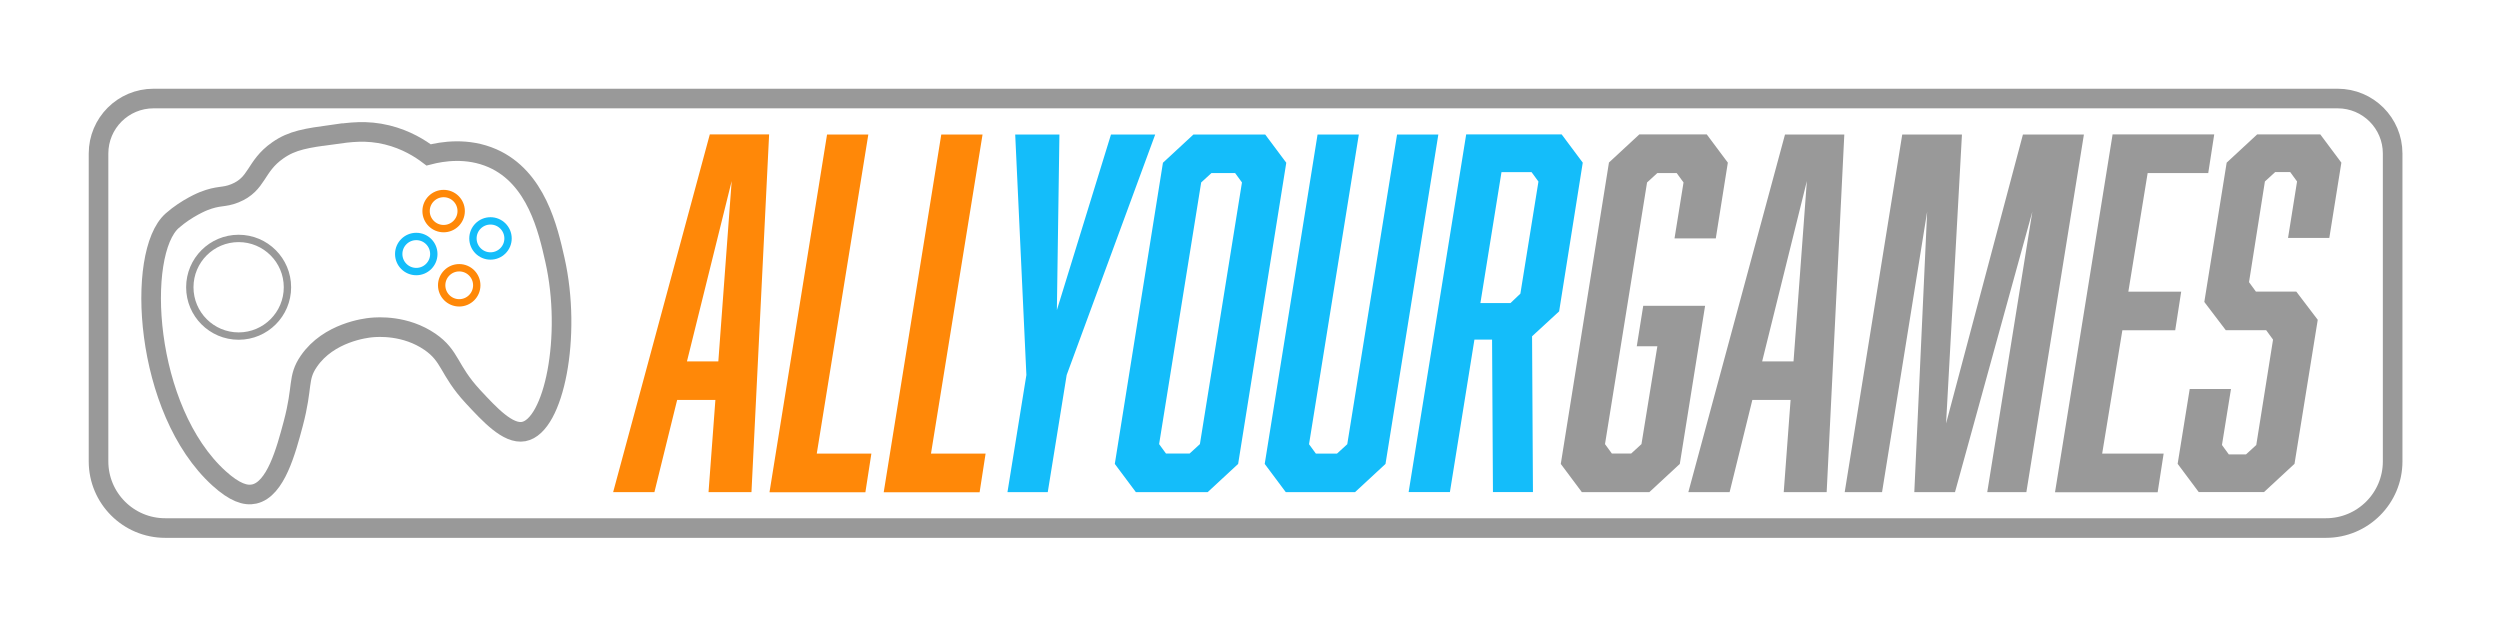 <?xml version="1.0" encoding="UTF-8" standalone="no"?>
<!DOCTYPE svg PUBLIC "-//W3C//DTD SVG 1.1//EN" "http://www.w3.org/Graphics/SVG/1.1/DTD/svg11.dtd">
<svg width="100%" height="100%" viewBox="0 0 255 64" version="1.1" xmlns="http://www.w3.org/2000/svg" xmlns:xlink="http://www.w3.org/1999/xlink" xml:space="preserve" xmlns:serif="http://www.serif.com/" style="fill-rule:evenodd;clip-rule:evenodd;stroke-miterlimit:10;">
    <g transform="matrix(1,0,0,1,-5608.06,-6135.09)">
        <g transform="matrix(1,0,0,1,5617.11,6144.14)">
            <path d="M15.291,25.23C18.041,25.23 20.27,23 20.27,20.25C20.27,17.5 18.041,15.27 15.291,15.27C12.54,15.27 10.311,17.5 10.311,20.25C10.311,23 12.54,25.23 15.291,25.23Z" style="fill:none;fill-rule:nonzero;stroke:rgb(153,153,153);stroke-width:0.75px;"/>
        </g>
        <g transform="matrix(1,0,0,1,5617.11,6144.14)">
            <path d="M33.409,18.65C34.398,18.65 35.199,17.848 35.199,16.86C35.199,15.871 34.398,15.07 33.409,15.07C32.42,15.07 31.619,15.871 31.619,16.86C31.619,17.848 32.42,18.65 33.409,18.65Z" style="fill:none;fill-rule:nonzero;stroke:rgb(20,189,250);stroke-width:0.75px;"/>
        </g>
        <g transform="matrix(1,0,0,1,5617.11,6144.14)">
            <path d="M36.2,14.27C37.189,14.27 37.99,13.469 37.99,12.48C37.99,11.491 37.189,10.69 36.2,10.69C35.212,10.69 34.41,11.491 34.41,12.48C34.41,13.469 35.212,14.27 36.2,14.27Z" style="fill:none;fill-rule:nonzero;stroke:rgb(255,136,8);stroke-width:0.75px;"/>
        </g>
        <g transform="matrix(1,0,0,1,5617.11,6144.14)">
            <path d="M40.98,17.06C41.968,17.06 42.77,16.259 42.77,15.27C42.77,14.281 41.968,13.48 40.98,13.48C39.991,13.48 39.19,14.281 39.19,15.27C39.19,16.259 39.991,17.06 40.98,17.06Z" style="fill:none;fill-rule:nonzero;stroke:rgb(20,189,250);stroke-width:0.75px;"/>
        </g>
        <g transform="matrix(1,0,0,1,5617.11,6144.14)">
            <path d="M37.79,21.84C38.779,21.84 39.58,21.039 39.58,20.05C39.58,19.062 38.779,18.26 37.79,18.26C36.801,18.26 36,19.062 36,20.05C36,21.039 36.801,21.84 37.79,21.84Z" style="fill:none;fill-rule:nonzero;stroke:rgb(255,136,8);stroke-width:0.75px;"/>
        </g>
        <g transform="matrix(1,0,0,1,5617.11,6144.14)">
            <path d="M24.89,4.68C26.66,4.43 28.33,4.2 30.43,4.71C32.4,5.19 33.84,6.12 34.67,6.75C36.06,6.39 38.62,5.97 41.18,7.09C45.66,9.06 46.85,14.35 47.55,17.45C49.3,25.19 47.47,34.4 44.36,34.97C42.76,35.26 40.9,33.24 39.18,31.39C36.66,28.66 36.95,27.29 34.8,25.81C32.3,24.1 29.51,24.29 28.81,24.36C28.3,24.41 24.48,24.84 22.45,27.8C21.27,29.52 21.89,30.29 20.86,34.17C20.12,36.94 19.08,40.85 16.88,41.34C15.99,41.54 14.88,41.18 13.3,39.75C5.61,32.78 4.79,16.74 8.52,13.46C10.03,12.13 11.71,11.47 11.71,11.47C13.3,10.84 13.73,11.14 14.9,10.67C17.26,9.72 16.93,7.93 19.28,6.29C20.77,5.24 22.23,5.04 24.89,4.67L24.89,4.68Z" style="fill:none;fill-rule:nonzero;stroke:rgb(153,153,153);stroke-width:2px;"/>
        </g>
        <g transform="matrix(1,0,0,1,5617.11,6144.14)">
            <path d="M235,6.61L235,38.01C235,41.77 231.95,44.81 228.2,44.81L7.8,44.81C4.04,44.81 1,41.76 1,38.01L1,6.61C1,3.51 3.51,1 6.61,1L229.39,1C232.49,1 235,3.51 235,6.61Z" style="fill:none;fill-rule:nonzero;stroke:rgb(153,153,153);stroke-width:2px;"/>
        </g>
        <g transform="matrix(1,0,0,1,5617.11,6144.14)">
            <path d="M67.6,41.15L63.22,41.15L63.92,31.74L60.02,31.74L57.7,41.15L53.49,41.15L63.35,4.66L69.4,4.66L67.6,41.14L67.6,41.15ZM65.58,9.42L61.02,27.81L64.22,27.81L65.58,9.42Z" style="fill:rgb(255,136,8);fill-rule:nonzero;"/>
        </g>
        <g transform="matrix(1,0,0,1,5617.11,6144.14)">
            <path d="M69.44,41.15L75.309,4.67L79.519,4.67L74.26,37.22L79.83,37.22L79.22,41.16L69.449,41.16L69.44,41.15Z" style="fill:rgb(255,136,8);fill-rule:nonzero;"/>
        </g>
        <g transform="matrix(1,0,0,1,5617.11,6144.14)">
            <path d="M81.09,41.15L86.96,4.67L91.17,4.67L85.91,37.22L91.48,37.22L90.87,41.16L81.1,41.16L81.09,41.15Z" style="fill:rgb(255,136,8);fill-rule:nonzero;"/>
        </g>
        <g transform="matrix(1,0,0,1,5617.11,6144.14)">
            <path d="M93.711,41.15L95.641,29.2L94.501,4.67L99.011,4.67L98.751,22.58L104.271,4.67L108.781,4.67L99.751,29.2L97.821,41.15L93.701,41.15L93.711,41.15Z" style="fill:rgb(20,189,250);fill-rule:nonzero;"/>
        </g>
        <g transform="matrix(1,0,0,1,5617.11,6144.14)">
            <path d="M117.24,38.27L114.13,41.15L106.81,41.15L104.66,38.27L109.57,7.55L112.68,4.67L120,4.67L122.15,7.55L117.24,38.27ZM114.52,8.6L113.47,9.56L109.18,36.25L109.88,37.21L112.29,37.21L113.34,36.25L117.63,9.56L116.93,8.6L114.52,8.6Z" style="fill:rgb(20,189,250);fill-rule:nonzero;"/>
        </g>
        <g transform="matrix(1,0,0,1,5617.11,6144.14)">
            <path d="M129.161,41.15L122.101,41.15L119.951,38.27L125.341,4.67L129.551,4.67L124.471,36.26L125.171,37.22L127.321,37.22L128.371,36.26L133.451,4.67L137.661,4.67L132.271,38.27L129.161,41.15Z" style="fill:rgb(20,189,250);fill-rule:nonzero;"/>
        </g>
        <g transform="matrix(1,0,0,1,5617.11,6144.14)">
            <path d="M140.501,4.66L150.241,4.66L152.391,7.54L149.981,22.71L147.221,25.25L147.311,41.14L143.231,41.14L143.141,25.59L141.341,25.59L138.841,41.14L134.631,41.14L140.501,4.66ZM146.031,20.89L147.871,9.47L147.171,8.51L144.101,8.51L141.951,21.86L145.021,21.86L146.031,20.9L146.031,20.89Z" style="fill:rgb(20,189,250);fill-rule:nonzero;"/>
        </g>
        <g transform="matrix(1,0,0,1,5617.11,6144.14)">
            <path d="M155.05,7.54L158.16,4.66L165.04,4.66L167.19,7.54L165.96,15.27L161.75,15.27L162.67,9.56L161.97,8.6L160,8.6L158.95,9.56L154.66,36.25L155.36,37.21L157.33,37.21L158.38,36.25L160,26.27L157.9,26.27L158.56,22.14L164.87,22.14L162.29,38.27L159.18,41.15L152.3,41.15L150.15,38.27L155.06,7.55L155.05,7.54Z" style="fill:rgb(153,153,153);fill-rule:nonzero;"/>
        </g>
        <g transform="matrix(1,0,0,1,5617.11,6144.14)">
            <path d="M177.27,41.15L172.89,41.15L173.59,31.74L169.69,31.74L167.37,41.15L163.16,41.15L173.02,4.67L179.07,4.67L177.27,41.15ZM175.25,9.42L170.69,27.81L173.89,27.81L175.25,9.42Z" style="fill:rgb(153,153,153);fill-rule:nonzero;"/>
        </g>
        <g transform="matrix(1,0,0,1,5617.11,6144.14)">
            <path d="M186.209,41.15L187.519,12.54L182.919,41.15L179.109,41.15L184.979,4.67L191.069,4.67L189.449,34.14L197.289,4.67L203.509,4.67L197.639,41.15L193.649,41.15L198.249,12.54L190.359,41.15L186.199,41.15L186.209,41.15Z" style="fill:rgb(153,153,153);fill-rule:nonzero;"/>
        </g>
        <g transform="matrix(1,0,0,1,5617.11,6144.14)">
            <path d="M206.411,4.66L216.801,4.66L216.191,8.6L210.011,8.6L208.041,20.7L213.431,20.7L212.821,24.64L207.431,24.64L205.371,37.22L211.641,37.22L211.031,41.16L200.561,41.16L206.431,4.68L206.411,4.66Z" style="fill:rgb(153,153,153);fill-rule:nonzero;"/>
        </g>
        <g transform="matrix(1,0,0,1,5617.11,6144.14)">
            <path d="M225.25,9.46L224.55,8.5L223.02,8.5L221.97,9.46L220.35,19.73L221.05,20.69L225.17,20.69L227.36,23.57L224.99,38.26L221.88,41.14L215.22,41.14L213.07,38.26L214.3,30.63L218.51,30.63L217.59,36.34L218.29,37.3L220.04,37.3L221.09,36.34L222.8,25.59L222.1,24.63L217.98,24.63L215.79,21.75L218.07,7.54L221.18,4.66L227.62,4.66L229.77,7.54L228.54,15.22L224.33,15.22L225.25,9.46Z" style="fill:rgb(153,153,153);fill-rule:nonzero;"/>
        </g>
    </g>
</svg>
